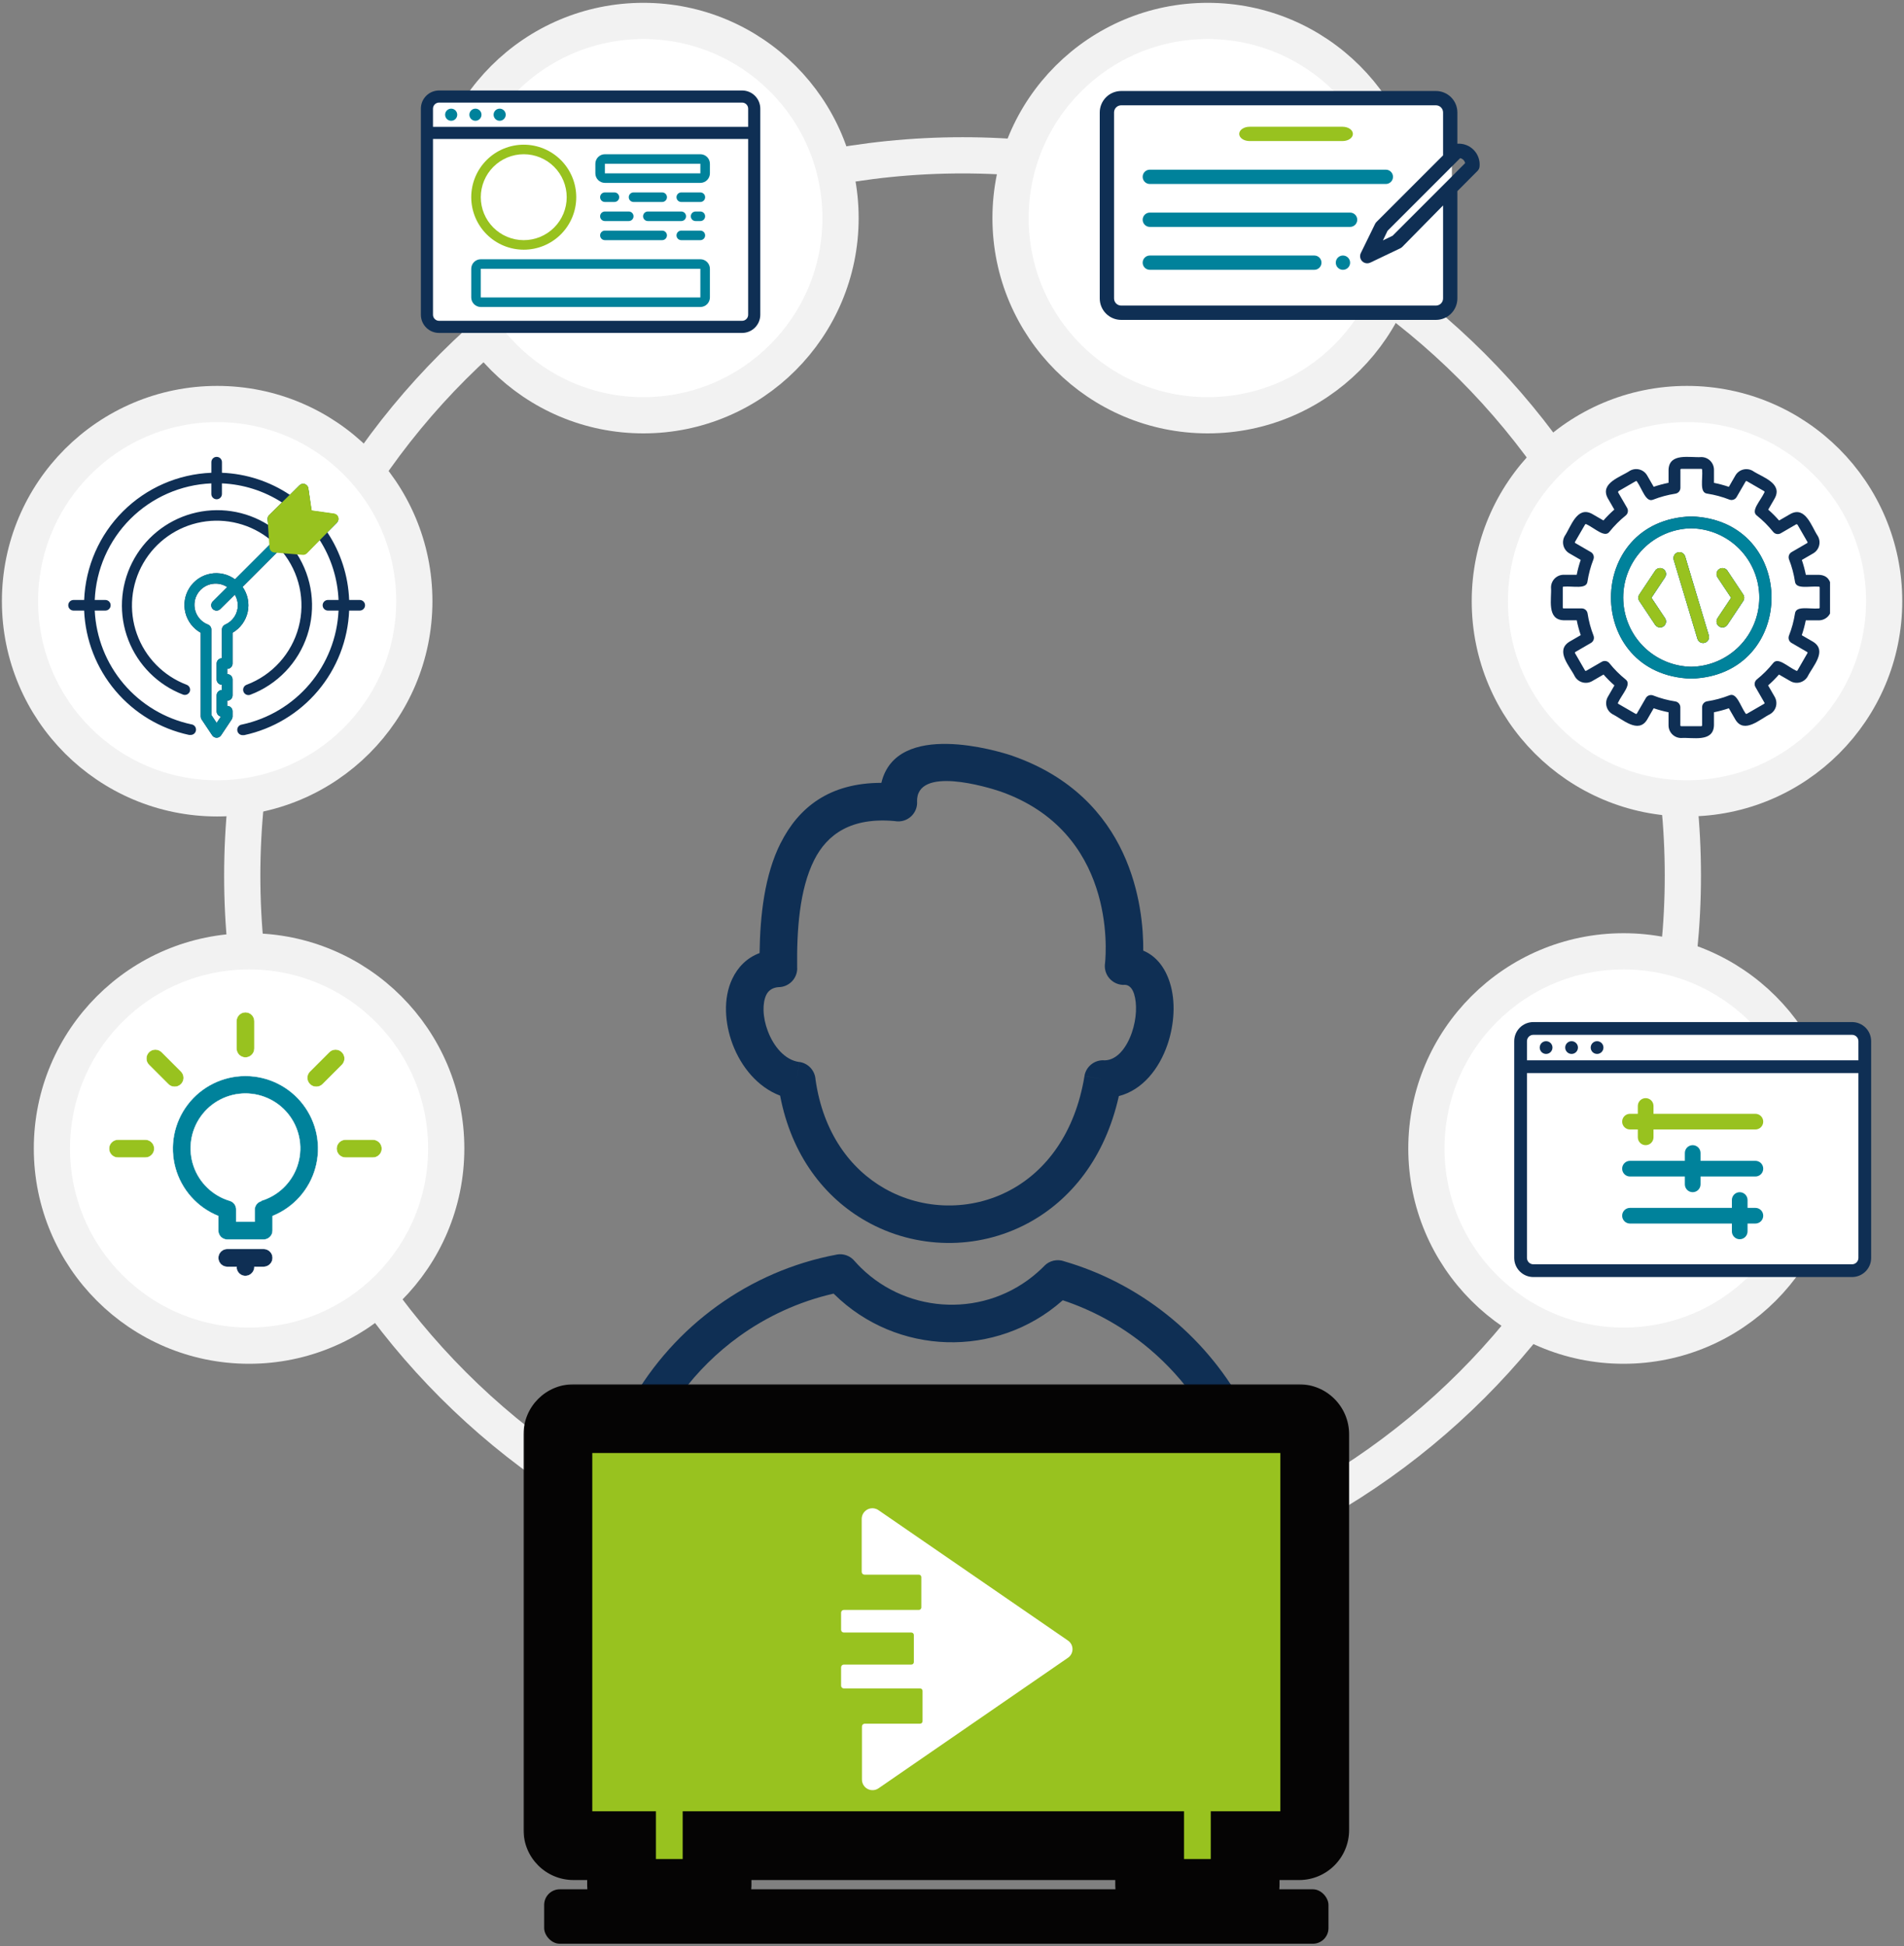 <svg fill="none" height="556" viewBox="0 0 544 556" width="544" xmlns="http://www.w3.org/2000/svg" xmlns:xlink="http://www.w3.org/1999/xlink"><rect x="0" y="0" width="544" height="556" fill="#808080" stroke="none"/><clipPath id="a"><path d="m0 0h81.742v80.652h-81.742z" transform="matrix(-1 0 0 1 522.866 130.398)"/></clipPath><mask id="b" fill="#000" height="156" maskUnits="userSpaceOnUse" width="237" x="149.401" y="395.305"><path d="m149.401 395.305h237v156h-237z" fill="#fff"/><path clip-rule="evenodd" d="m159.401 409.764c0-2.463 1.997-4.459 4.46-4.459h207.317c2.463 0 4.46 1.996 4.46 4.459v113.079c0 2.463-1.997 4.459-4.46 4.459h-15.425v11.413c0 1.231-.998 2.229-2.23 2.229h-22.826c-1.231 0-2.229-.998-2.229-2.229v-11.413h-123.594v11.412c0 1.232-.998 2.23-2.23 2.23h-22.826c-1.231 0-2.229-.998-2.229-2.23v-11.412h-13.728c-2.463 0-4.46-1.996-4.46-4.459z" fill="#000" fill-rule="evenodd"/></mask><path d="m480.818 250.178c0 113.662-92.142 205.803-205.803 205.803-113.662 0-205.803-92.141-205.803-205.803s92.141-205.803 205.803-205.803c113.661 0 205.803 92.141 205.803 205.803z" stroke="#f2f2f2" stroke-width="10.347"/><path d="m255.746 234.589c-12.474-1.176-19.387 3.706-23.119 11.119-4.254 8.447-5 20.242-4.872 30.873h.019c.036 2.973-2.344 5.411-5.317 5.446h-.106c-1.742.163-2.854 1.028-3.431 2.246-.567 1.198-.81 2.732-.765 4.417.051 1.88.471 3.905 1.217 5.875 1.675 4.437 4.892 8.296 8.972 8.848l-.714 5.317.724-5.333c2.588.352 4.494 2.485 4.648 4.997 2.143 15.139 9.918 25.598 19.774 31.181 5.497 3.114 11.644 4.734 17.814 4.821 6.192.09 12.41-1.352 18.028-4.363 10.232-5.481 18.538-16.257 21.232-32.597l5.299.861-5.312-.874c.462-2.806 3.018-4.744 5.805-4.485 3.559-.074 6.295-3.687 7.758-7.967.673-1.963 1.064-4.02 1.157-5.974.086-1.88-.087-3.629-.538-5.048-.497-1.557-1.419-2.64-2.784-2.592v.016c-2.969.106-5.465-2.217-5.571-5.186-.012-.368.01-.727.068-1.076.346-3.386 2.976-37.508-30.025-49.034l-.003.006-.042-.016-.003.01c-.083-.029-.167-.061-.25-.093-2.749-.907-23.737-7.483-23.394 3.123h.019c.103 2.97-2.223 5.462-5.195 5.561-.375.013-.744-.013-1.099-.073zm-32.703 6.285c5.115-10.165 13.896-17.215 28.775-17.215 4.315-18.048 33.604-8.985 37.012-7.867.125.035.25.07.375.115l-1.772 5.08 1.765-5.067c34.299 11.945 37.543 43.405 37.448 55.674 3.747 1.563 6.24 4.882 7.588 9.107.852 2.665 1.189 5.679 1.045 8.748-.141 2.999-.718 6.083-1.705 8.96-2.383 6.967-7.127 12.996-13.905 14.742-3.969 17.801-13.906 29.849-26.008 36.333-7.243 3.879-15.245 5.74-23.202 5.625-7.977-.115-15.908-2.201-22.984-6.211-11.856-6.714-21.322-18.759-24.585-35.878-6.404-2.418-11.132-8.229-13.57-14.68-1.15-3.043-1.803-6.289-1.89-9.406-.09-3.312.474-6.509 1.775-9.251 1.605-3.386 4.174-6.028 7.822-7.396.145-10.792 1.42-22.302 6.007-31.418z" fill="#0f2f54"/><path d="m303.968 360.329c10.792 3.129 20.725 8.344 29.33 15.177 8.755 6.955 16.136 15.603 21.642 25.444l.016-.009c1.451 2.594.526 5.871-2.069 7.322-.859.481-1.791.699-2.71.686h-165.406c-2.972 0-5.381-2.409-5.381-5.382 0-1.118.342-2.156.925-3.017 6.135-10.828 14.563-20.201 24.615-27.45 9.992-7.208 21.581-12.314 34.11-14.662l-.003-.013c2.014-.378 3.975.42 5.179 1.909.612.686 1.182 1.291 1.711 1.81 6.874 6.753 15.834 10.325 24.899 10.597 9.069.272 18.253-2.755 25.576-9.209.75-.66 1.416-1.288 1.996-1.877l-.01-.01c1.499-1.528 3.687-1.97 5.584-1.323zm22.641 23.586c-6.798-5.401-14.556-9.645-22.965-12.432l-.141.125c-9.431 8.31-21.273 12.211-32.975 11.859-11.705-.353-23.266-4.962-32.133-13.669l-.218-.215c-9.873 2.252-19.016 6.474-26.988 12.221-6.337 4.568-11.933 10.103-16.575 16.382h145.798c-3.946-5.333-8.591-10.138-13.796-14.274z" fill="#0f2f54"/><rect fill="#050404" height="15.552" rx="4.459" width="224.089" x="155.476" y="539.768"/><path clip-rule="evenodd" d="m159.401 409.764c0-2.463 1.997-4.459 4.46-4.459h207.317c2.463 0 4.46 1.996 4.46 4.459v113.079c0 2.463-1.997 4.459-4.46 4.459h-15.425v11.413c0 1.231-.998 2.229-2.23 2.229h-22.826c-1.231 0-2.229-.998-2.229-2.229v-11.413h-123.594v11.412c0 1.232-.998 2.23-2.23 2.23h-22.826c-1.231 0-2.229-.998-2.229-2.23v-11.412h-13.728c-2.463 0-4.46-1.996-4.46-4.459z" fill="#98c21f" fill-rule="evenodd"/><path d="m355.753 527.302v-9.823h-9.822v9.823zm-27.285 0h9.822v-9.823h-9.822zm-123.594 0v-9.823h-9.823v9.823zm-27.285 0h9.822v-9.823h-9.822zm-13.728-131.82c-7.888 0-14.282 6.394-14.282 14.282h19.645c0 2.962-2.401 5.363-5.363 5.363zm207.317 0h-207.317v19.645h207.317zm14.282 14.282c0-7.888-6.394-14.282-14.282-14.282v19.645c-2.962 0-5.363-2.401-5.363-5.363zm0 113.079v-113.079h-19.645v113.079zm-14.282 14.282c7.888 0 14.282-6.395 14.282-14.282h-19.645c0-2.962 2.401-5.364 5.363-5.364zm-15.425 0h15.425v-19.646h-15.425zm-9.822-9.823v11.413h19.645v-11.413zm0 11.413c0-4.194 3.399-7.593 7.592-7.593v19.645c6.657 0 12.053-5.396 12.053-12.052zm7.592-7.593h-22.826v19.645h22.826zm-22.826 0c4.194 0 7.593 3.399 7.593 7.593h-19.645c0 6.656 5.396 12.052 12.052 12.052zm7.593 7.593v-11.413h-19.645v11.413zm-133.416-1.59h123.594v-19.646h-123.594zm9.823 1.589v-11.412h-19.646v11.412zm-12.053 12.053c6.657 0 12.053-5.396 12.053-12.053h-19.646c0-4.193 3.4-7.593 7.593-7.593zm-22.826 0h22.826v-19.646h-22.826zm-12.052-12.053c0 6.657 5.396 12.053 12.052 12.053v-19.646c4.194 0 7.593 3.4 7.593 7.593zm0-11.412v11.412h19.645v-11.412zm-3.905 9.823h13.728v-19.646h-13.728zm-14.282-14.282c0 7.887 6.394 14.282 14.282 14.282v-19.646c2.962 0 5.363 2.402 5.363 5.364zm0-113.079v113.079h19.645v-113.079z" fill="#050404" mask="url(#b)"/><path d="m246.272 508.418c-.001.553.15 1.096.436 1.569.286.474.697.86 1.187 1.116.491.256 1.042.373 1.594.337.552-.035 1.084-.222 1.538-.539l54.071-37.254c.41-.272.746-.641.979-1.074.232-.433.354-.917.354-1.409s-.122-.976-.354-1.41c-.233-.433-.569-.802-.979-1.074l-54.142-37.254c-.456-.307-.986-.485-1.535-.515-.548-.031-1.095.088-1.582.342s-.896.635-1.184 1.103-.445 1.004-.454 1.554v15.185c.002.207.085.404.231.55s.343.229.55.231h15.54c.188 0 .369.074.502.207.133.134.208.314.208.502v8.657c0 .189-.075.369-.208.502s-.314.208-.502.208h-21.43c-.206.002-.404.085-.55.231s-.229.343-.23.55v4.896c.001.206.084.404.23.55s.344.229.55.23h19.301c.188 0 .369.075.502.208s.208.314.208.502v7.735c0 .188-.075.368-.208.501s-.314.208-.502.208h-19.301c-.206.002-.404.085-.55.231s-.229.343-.23.55v5.251c.001.206.084.404.23.55s.344.229.55.23h21.785c.188 0 .369.075.502.208s.207.314.207.502v8.657c0 .188-.074.369-.207.502s-.314.208-.502.208h-15.824c-.207.002-.404.084-.55.23s-.229.344-.231.55z" fill="#fff"/><circle cx="71.163" cy="328.123" fill="#fff" r="56.331" stroke="#f2f2f2" stroke-width="10.347"/><path d="m77.908 347.394-.032.013v.035l.001 4.136c0 .676-.269 1.324-.747 1.802-.478.478-1.127.747-1.802.747h-10.403c-.676 0-1.325-.269-1.802-.747-.478-.478-.747-1.126-.747-1.802v-4.136-.035l-.032-.013c-6-2.426-10.524-7.514-12.234-13.756l-.05.014.05-.014c-1.711-6.243-.41-12.925 3.516-18.072 3.926-5.145 10.027-8.165 16.5-8.165s12.574 3.02 16.5 8.165c3.926 5.147 5.227 11.829 3.516 18.072l.05.014-.05-.014c-1.71 6.242-6.233 11.33-12.233 13.756zm-3.321-4.219.037-.011v-.038-.066c4.831-1.449 8.669-5.137 10.308-9.908 1.644-4.784.875-10.067-2.064-14.184-2.939-4.116-7.685-6.559-12.743-6.559-5.058 0-9.803 2.443-12.742 6.559-2.939 4.117-3.708 9.4-2.064 14.184 1.643 4.783 5.497 8.478 10.345 9.919 1.114.337 1.859 1.386 1.809 2.549v.002 3.355.052h.052 5.201.052v-.052-3.251l-0-.002c-.05-1.163.695-2.212 1.809-2.549z" fill="#00829b" stroke="#fff" stroke-width=".103"/><path d="m77.88 359.372v.007c-.002.674-.27 1.319-.747 1.796-.478.478-1.127.746-1.802.746h-2.601-.053l.001.053c.01.391-.087.777-.279 1.118h-0l-.001.003c-.426.867-1.304 1.419-2.269 1.427h-.001c-.408.009-.811-.088-1.17-.28h-.001c-.848-.439-1.379-1.314-1.377-2.269l0-.052h-.052-2.601c-1.408 0-2.549-1.141-2.549-2.549 0-1.407 1.141-2.549 2.549-2.549h10.403c.676 0 1.325.269 1.802.747.478.478.747 1.126.747 1.802z" fill="#0f2f54" stroke="#fff" stroke-width=".103"/><path d="m72.676 291.753v7.802c0 1.408-1.141 2.549-2.549 2.549s-2.549-1.141-2.549-2.549v-7.802c0-1.408 1.141-2.549 2.549-2.549s2.549 1.141 2.549 2.549z" fill="#98c21f" stroke="#fff" stroke-width=".103"/><path d="m49.898 310.481h-.021-0c-.653-.002-1.279-.254-1.751-.702l-.037-.038-5.514-5.513h-0c-1-1-1-2.62 0-3.619h0c.999-1.001 2.62-1.001 3.619 0l.088.088v-.001l5.426 5.425h0c.482.48.754 1.132.754 1.811s-.272 1.331-.754 1.809c-.481.477-1.132.743-1.809.74z" fill="#98c21f" stroke="#fff" stroke-width=".103"/><path d="m41.519 330.712h-7.802c-1.408 0-2.549-1.141-2.549-2.549 0-1.407 1.141-2.549 2.549-2.549h7.802c1.408 0 2.549 1.142 2.549 2.549 0 1.408-1.141 2.549-2.549 2.549z" fill="#98c21f" stroke="#fff" stroke-width=".103"/><path d="m106.535 330.712h-7.802c-1.408 0-2.549-1.141-2.549-2.549 0-1.407 1.141-2.549 2.549-2.549h7.802c1.407 0 2.549 1.142 2.549 2.549 0 1.408-1.142 2.549-2.549 2.549z" fill="#98c21f" stroke="#fff" stroke-width=".103"/><path d="m97.684 304.228h-0l-5.513 5.513c-0 0-0 0-0 0-.481.477-1.132.743-1.81.74h-.001c-.677.003-1.328-.263-1.809-.74-.482-.478-.754-1.13-.754-1.809 0-.655.252-1.284.702-1.757l.052-.053 5.514-5.513c.999-1.001 2.62-1.001 3.619 0h0c1.0.999 1 2.619 0 3.619z" fill="#98c21f" stroke="#fff" stroke-width=".103"/><circle cx="62.046" cy="171.758" fill="#fff" r="56.331" stroke="#f2f2f2" stroke-width="10.347"/><circle cx="61.778" cy="173.285" fill="#fff" r="37.486"/><path d="m21.01 174.441h3.029c.361 8.402 3.498 16.448 8.921 22.876 5.423 6.429 12.825 10.877 21.046 12.649h.318c.836.087 1.585-.519 1.673-1.355.088-.837-.518-1.586-1.355-1.674-7.535-1.62-14.324-5.684-19.31-11.561-4.987-5.877-7.892-13.236-8.264-20.935h3.029c.836 0 1.514-.678 1.514-1.514 0-.837-.678-1.515-1.514-1.515h-3.029c.371-8.716 4.001-16.975 10.169-23.144 6.169-6.169 14.428-9.798 23.145-10.17v3.029c0 .836.678 1.514 1.514 1.514s1.514-.678 1.514-1.514v-3.029c6.1.269 12.02 2.15 17.157 5.452l-3.68 3.634c-.336.338-.493.815-.424 1.287l.212 1.514h-.001c-6.5-4.117-14.437-5.295-21.852-3.244-7.416 2.052-13.619 7.142-17.079 14.014-3.46 6.872-3.854 14.886-1.085 22.065 2.769 7.178 8.443 12.852 15.621 15.621.377.142.796.127 1.163-.04.366-.168.651-.475.791-.854.266-.772-.13-1.617-.894-1.907-6.646-2.521-11.85-7.832-14.233-14.528-2.384-6.696-1.707-14.101 1.851-20.255 3.558-6.153 9.639-10.434 16.631-11.707 6.992-1.274 14.191.587 19.691 5.089l.137 1.015-10.267 10.266c-2.023-1.479-4.566-2.057-7.029-1.598s-4.627 1.915-5.981 4.024c-1.353 2.109-1.776 4.682-1.168 7.113.608 2.431 2.194 4.503 4.38 5.725v23.941c.002.297.092.587.258.833l3.029 4.543c.281.418.752.67 1.257.67s.976-.252 1.257-.67l3.029-4.543c.166-.246.256-.536.258-.833v-1.514c0-.401-.16-.787-.444-1.071s-.669-.443-1.071-.443v-1.514c.402 0 .787-.16 1.071-.444s.444-.669.444-1.071v-4.542c0-.402-.16-.787-.444-1.071s-.669-.444-1.071-.444v-1.514c.402 0 .787-.159 1.071-.443s.444-.67.444-1.071v-8.798c2.21-1.28 3.78-3.431 4.324-5.926.545-2.494.014-5.104-1.462-7.188l10.267-10.266 1.015.136c4.981 6.031 6.745 14.096 4.734 21.655-2.01 7.56-7.546 13.684-14.865 16.444-.379.139-.685.424-.853.791-.168.367-.182.785-.041 1.163.14.378.425.685.791.852.367.169.785.183 1.163.041 7.719-2.91 13.705-9.161 16.28-16.998 2.575-7.839 1.461-16.421-3.03-23.343l1.514.213h.212v-.001c.426.028.844-.126 1.151-.424l3.68-3.679c3.286 5.141 5.151 11.06 5.406 17.156h-3.029c-.836 0-1.514.678-1.514 1.514 0 .837.678 1.515 1.514 1.515h3.029c-.359 7.709-3.258 15.082-8.246 20.971-4.988 5.889-11.784 9.962-19.329 11.585-.837.087-1.443.836-1.355 1.673.088.836.837 1.443 1.673 1.355h.318c8.232-1.774 15.641-6.231 21.065-12.672 5.424-6.441 8.556-14.5 8.903-22.913h3.029c.836 0 1.514-.678 1.514-1.514s-.678-1.514-1.514-1.514h-3.029c-.26-6.898-2.419-13.589-6.239-19.338l2.711-2.711v.001c.391-.399.531-.982.363-1.514-.183-.544-.658-.936-1.226-1.015l-6.375-.908-.908-6.375v-.001c-.079-.568-.472-1.042-1.015-1.226-.533-.168-1.115-.028-1.514.364l-2.711 2.71c-5.765-3.868-12.491-6.06-19.427-6.33v-3.028c0-.837-.678-1.515-1.514-1.515s-1.514.678-1.514 1.515v3.028c-9.519.374-18.547 4.323-25.284 11.059-6.737 6.736-10.685 15.765-11.059 25.284h-3.029c-.836 0-1.514.678-1.514 1.514s.678 1.514 1.514 1.514zm46.942-1.514c-.002 1.176-.346 2.328-.992 3.312s-1.564 1.759-2.643 2.23c-.554.242-.911.789-.909 1.393v8.207c-.836 0-1.514.678-1.514 1.515v4.542c0 .402.16.787.443 1.071.284.284.669.444 1.071.444v1.514c-.836 0-1.514.678-1.514 1.514v4.543c-.013.735.504 1.374 1.226 1.514l-1.226 1.817-1.514-2.271v-24.41c.002-.604-.355-1.151-.908-1.393-1.612-.607-2.889-1.87-3.513-3.476-.624-1.605-.535-3.4.245-4.935.78-1.536 2.177-2.667 3.84-3.111 1.664-.444 3.439-.158 4.879.786l-4.134 4.119c-.287.284-.448.671-.448 1.075 0 .403.162.791.448 1.075.284.286.671.448 1.075.448.404 0 .791-.162 1.076-.448l4.149-4.104c.55.916.848 1.961.863 3.029zm18.171-25.485c.095.668.619 1.192 1.287 1.287l4.543.636-5.891 5.891-5.693-.803-.802-5.618 5.891-5.891z" fill="#0f2f54"/><path clip-rule="evenodd" d="m77.42 155.232-.026-.196.213.041c-.371-1.915-1.115-5.933-1.115-6.687 0-.755.4-1.115.6-1.2l6.615-6.68 1.844-1.844c.399-.392.981-.532 1.514-.364.543.184.936.659 1.015 1.227l.908 6.375 6.375.908c.568.079 1.043.472 1.226 1.015.168.533.028 1.114-.363 1.514l-2.711 2.711c.004.006.008.012.012.018l-5.292 5.151-.721.801c-.025.019-.051.038-.077.056h-2.202l-5.316-.857.021.212-.37-.05-10.267 10.267c1.476 2.084 2.006 4.693 1.462 7.188-.544 2.495-2.114 4.646-4.324 5.926v8.797c0 .402-.16.787-.444 1.071s-.669.443-1.071.443v1.515c.402 0 .787.159 1.071.443s.444.669.444 1.071v4.543c0 .401-.16.787-.444 1.07-.284.284-.669.444-1.071.444v1.514c.402 0 .787.16 1.071.444s.444.669.444 1.07v1.515c-.002.296-.092.586-.258.833l-3.029 4.542c-.281.419-.752.67-1.257.67s-.976-.251-1.257-.67l-3.029-4.542c-.166-.247-.256-.537-.258-.833v-23.941c-2.187-1.223-3.772-3.294-4.38-5.725-.608-2.431-.185-5.005 1.168-7.113 1.353-2.11 3.517-3.566 5.981-4.025s5.006.119 7.029 1.598zm-9.464 17.673c-.002 1.177-.346 2.328-.992 3.312-.646.985-1.564 1.759-2.643 2.23-.554.242-.911.789-.908 1.393v8.208c-.836 0-1.514.678-1.514 1.514v4.543c0 .401.16.787.444 1.07.284.284.669.444 1.071.444v1.514c-.836 0-1.514.678-1.514 1.514v4.543c-.013.736.504 1.375 1.226 1.514l-1.226 1.818-1.514-2.272v-24.41c.002-.603-.355-1.151-.908-1.393-1.612-.606-2.889-1.87-3.513-3.475-.624-1.606-.535-3.401.245-4.936.78-1.536 2.177-2.667 3.84-3.111 1.664-.443 3.439-.158 4.879.786l-4.134 4.119c-.287.284-.448.671-.448 1.075s.162.791.448 1.075c.284.286.671.448 1.075.448.404 0 .791-.162 1.075-.448l4.149-4.104c.55.916.848 1.961.864 3.029zm18.171-25.485c.095.668.619 1.193 1.287 1.287l4.543.637-5.891 5.89-5.693-.803-.802-5.618 5.891-5.89z" fill="#00829b" fill-rule="evenodd"/><path d="m87.369 139.582c-.042-.278-.236-.51-.503-.6-.267-.089-.562-.022-.763.176l-8.683 8.509c-.157.153-.238.368-.223.587l.558 8.16c.025.37.318.666.687.696l8.125.663c.223.018.442-.064.598-.224l8.614-8.823c.198-.202.265-.499.173-.766-.091-.268-.326-.461-.606-.501l-6.942-.968z" fill="#98c21f" stroke="#98c21f" stroke-linejoin="round" stroke-width="1.5"/><circle cx="183.824" cy="62.311" fill="#fff" r="56.331" stroke="#f2f2f2" stroke-width="10.347"/><path d="m122.429 27.836h92.567v64.994h-92.567z" fill="#fff"/><path d="m125.445 25.85h86.586c1.377 0 2.699.547 3.673 1.521s1.522 2.296 1.522 3.674v58.878c0 1.378-.548 2.7-1.522 3.674s-2.296 1.522-3.673 1.522h-86.586c-1.378 0-2.7-.547-3.673-1.522-.974-.974-1.522-2.296-1.522-3.674v-58.878c0-1.378.547-2.7 1.522-3.674.974-.974 2.296-1.521 3.673-1.521zm86.586 3.463h-86.586c-.459 0-.9.182-1.224.507-.325.325-.508.765-.508 1.224v5.195h90.049v-5.195c0-.956-.775-1.732-1.731-1.732zm-86.586 62.342h86.586c.956 0 1.731-.775 1.731-1.732v-50.219h-90.049v50.219c0 .459.183.9.508 1.225.324.325.765.507 1.224.507z" fill="#0f2f54"/><g fill="#00829b"><path d="m128.908 34.508c-.956 0-1.732-.775-1.732-1.732s.776-1.732 1.732-1.732 1.732.775 1.732 1.732-.776 1.732-1.732 1.732z"/><path d="m135.838 34.508c-.957 0-1.732-.775-1.732-1.732s.775-1.732 1.732-1.732c.956 0 1.731.775 1.731 1.732s-.775 1.732-1.731 1.732z"/><path d="m142.76 34.508c-.957 0-1.732-.775-1.732-1.732s.775-1.732 1.732-1.732c.956 0 1.731.775 1.731 1.732s-.775 1.732-1.731 1.732z"/><path d="m172.824 57.704h2.727c.753 0 1.364-.611 1.364-1.364 0-.753-.611-1.364-1.364-1.364h-2.727c-.753 0-1.364.611-1.364 1.364 0 .753.611 1.364 1.364 1.364z"/><path d="m189.194 54.977h-8.183c-.753 0-1.364.611-1.364 1.364 0 .753.611 1.364 1.364 1.364h8.183c.753 0 1.364-.611 1.364-1.364 0-.753-.611-1.364-1.364-1.364z"/><path d="m183.737 61.794c0 .362.144.709.4.964.255.256.602.399.964.399h9.547c.753 0 1.364-.611 1.364-1.364s-.611-1.364-1.364-1.364h-9.547c-.753 0-1.364.611-1.364 1.364z"/><path d="m172.824 63.157h6.819c.753 0 1.364-.611 1.364-1.364s-.611-1.364-1.364-1.364h-6.819c-.753 0-1.364.611-1.364 1.364s.611 1.364 1.364 1.364z"/><path d="m172.824 68.612h16.365c.754 0 1.364-.611 1.364-1.364 0-.753-.61-1.364-1.364-1.364h-16.365c-.753 0-1.364.611-1.364 1.364 0 .753.611 1.364 1.364 1.364z"/><path d="m200.103 54.977h-5.455c-.753 0-1.364.611-1.364 1.364 0 .753.611 1.364 1.364 1.364h5.455c.753 0 1.364-.611 1.364-1.364 0-.753-.611-1.364-1.364-1.364z"/><path d="m200.102 60.43h-1.364c-.753 0-1.364.611-1.364 1.364s.611 1.364 1.364 1.364h1.364c.753 0 1.363-.611 1.363-1.364s-.61-1.364-1.363-1.364z"/><path d="m200.103 65.885h-5.455c-.753 0-1.364.611-1.364 1.364 0 .753.611 1.364 1.364 1.364h5.455c.753 0 1.364-.611 1.364-1.364 0-.753-.611-1.364-1.364-1.364z"/></g><path d="m149.641 71.34c3.979 0 7.795-1.581 10.608-4.394 2.814-2.813 4.394-6.629 4.394-10.608 0-3.979-1.58-7.794-4.394-10.608-2.813-2.813-6.629-4.394-10.608-4.394-3.978 0-7.794 1.581-10.607 4.394-2.814 2.813-4.394 6.629-4.394 10.608.005 3.978 1.586 7.79 4.399 10.603 2.812 2.812 6.625 4.394 10.602 4.399zm0-27.276c3.256 0 6.378 1.293 8.68 3.595 2.302 2.301 3.595 5.424 3.595 8.679s-1.293 6.378-3.595 8.679c-2.302 2.302-5.424 3.595-8.68 3.595-3.255 0-6.377-1.293-8.679-3.595-2.302-2.301-3.595-5.423-3.595-8.679.005-3.254 1.299-6.374 3.6-8.675s5.42-3.595 8.674-3.599z" fill="#98c21f"/><path d="m200.104 44.065h-27.276c-.723 0-1.417.287-1.929.799-.511.511-.798 1.206-.798 1.929v2.728c0 .723.287 1.417.798 1.929.512.511 1.206.799 1.929.799h27.276c.724 0 1.418-.287 1.929-.799s.799-1.206.799-1.929v-2.728c0-.723-.288-1.417-.799-1.929-.511-.511-1.205-.799-1.929-.799zm0 5.455h-27.276v-2.728h27.276z" fill="#00829b"/><path d="m200.102 74.068h-62.735c-.723 0-1.417.287-1.929.799-.511.511-.798 1.206-.798 1.929v8.183c0 .723.287 1.417.798 1.929.512.511 1.206.799 1.929.799h62.735c.723 0 1.418-.287 1.929-.799s.799-1.206.799-1.929v-8.183c0-.723-.288-1.417-.799-1.929-.511-.511-1.206-.799-1.929-.799zm0 10.91h-62.735v-8.183h62.735z" fill="#00829b"/><circle cx="345.058" cy="62.311" fill="#fff" r="56.331" stroke="#f2f2f2" stroke-width="10.347"/><path d="m316.815 28.414h98.016v60.282h-98.016z" fill="#fff"/><path d="m416.393 41.059v-8.931c0-1.626-.646-3.186-1.795-4.335-1.15-1.149-2.71-1.796-4.335-1.796h-89.918c-1.626 0-3.186.646-4.336 1.796-1.149 1.149-1.795 2.71-1.795 4.335v53.133c0 1.626.646 3.186 1.795 4.335 1.15 1.149 2.71 1.795 4.336 1.795h89.918c1.625 0 3.186-.646 4.335-1.795 1.149-1.15 1.795-2.71 1.795-4.335v-30.654l5.742-5.763c.329-.324.538-.748.593-1.205.186-1.753-.413-3.496-1.635-4.766-1.222-1.269-2.942-1.933-4.7-1.815zm-4.087 44.202c0 .542-.215 1.062-.598 1.445-.384.383-.904.599-1.445.599h-89.919c-1.128 0-2.043-.915-2.043-2.044v-53.133c0-1.129.915-2.043 2.043-2.043h89.919c.541 0 1.061.215 1.445.598.383.383.598.903.598 1.445v12.262l-19.005 19.005c-.165.161-.303.347-.409.552l-4.087 8.359v-.001c-.378.781-.223 1.714.388 2.33.385.382.908.596 1.451.593.305-.002.605-.072.879-.204l8.522-4.067c.209-.099.403-.229.572-.389l11.689-11.873zm.613-32.943-15.04 15.04-2.759 1.328 1.328-2.759 20.743-20.742c.346.072.666.243.919.49.248.257.424.574.511.92z" fill="#0f2f54"/><path d="m357.014 40.302h26.575c1.63 0 2.953-.915 2.953-2.044 0-1.129-1.323-2.044-2.953-2.044h-26.575c-1.63 0-2.952.915-2.952 2.044 0 1.129 1.322 2.044 2.952 2.044z" fill="#98c21f"/><path d="m328.519 52.564h67.439c1.128 0 2.043-.915 2.043-2.043 0-1.129-.915-2.044-2.043-2.044h-67.439c-1.128 0-2.043.915-2.043 2.044 0 1.129.915 2.043 2.043 2.043z" fill="#00829b"/><path d="m385.74 60.738h-57.221c-1.128 0-2.043.915-2.043 2.044 0 1.129.915 2.044 2.043 2.044h57.221c1.128 0 2.043-.915 2.043-2.044 0-1.129-.915-2.044-2.043-2.044z" fill="#00829b"/><path d="m375.522 73h-47.003c-1.128 0-2.043.915-2.043 2.044s.915 2.044 2.043 2.044h47.003c1.128 0 2.043-.915 2.043-2.044s-.915-2.044-2.043-2.044z" fill="#00829b"/><path d="m383.699 73c-.827 0-1.572.498-1.888 1.262s-.142 1.642.443 2.227c.584.585 1.463.759 2.227.443.763-.316 1.261-1.061 1.261-1.888 0-.542-.215-1.062-.598-1.445-.383-.383-.903-.599-1.445-.599z" fill="#00829b"/><circle cx="481.996" cy="171.758" fill="#fff" r="56.331" stroke="#f2f2f2" stroke-width="10.347"/><g clip-path="url(#a)"><path d="m448.399 183.338 3.242-1.879c-.478-1.388-.86-2.807-1.143-4.247h-3.737c-4.95-.179-3.381-6.196-3.614-9.383.002-.959.383-1.879 1.061-2.557.677-.678 1.595-1.06 2.553-1.061h3.727c.283-1.441.666-2.86 1.143-4.248l-3.247-1.878c-.831-.482-1.437-1.275-1.684-2.205s-.115-1.919.368-2.751c1.767-2.622 3.465-8.654 7.81-6.315l3.247 1.879c.967-1.105 2.005-2.145 3.108-3.113l-1.876-3.251c-2.336-4.332 3.692-6.052 6.306-7.822.831-.484 1.821-.617 2.75-.368.929.248 1.721.857 2.2 1.692l1.871 3.241c1.39-.469 2.808-.85 4.246-1.14v-3.727c.178-4.957 6.187-3.385 9.369-3.618.958.002 1.875.385 2.551 1.063s1.057 1.597 1.058 2.555v3.742c1.44.289 2.86.67 4.251 1.14l1.866-3.241c.481-.834 1.272-1.442 2.201-1.69.928-.248 1.917-.117 2.749.366 2.618 1.77 8.647 3.47 6.311 7.822l-1.876 3.251c1.102.967 2.139 2.007 3.103 3.112l3.247-1.878c4.326-2.344 6.048 3.697 7.815 6.314.483.833.614 1.823.366 2.753s-.855 1.723-1.687 2.204l-3.242 1.878c.474 1.39.856 2.809 1.143 4.248h3.717c4.95.179 3.376 6.196 3.608 9.382-.001.959-.382 1.878-1.058 2.556s-1.593 1.06-2.55 1.063h-3.737c-.286 1.44-.668 2.859-1.143 4.248l3.242 1.878c4.177 2.592-.174 7.078-1.559 9.912-.48.834-1.273 1.442-2.201 1.689-.929.248-1.918.115-2.749-.37l-3.247-1.874c-.964 1.105-2.001 2.142-3.103 3.108l1.876 3.256c.483.833.615 1.824.366 2.754-.249.931-.858 1.723-1.693 2.203-2.811 1.383-7.374 5.744-9.898 1.561l-1.871-3.247c-1.391.473-2.811.855-4.252 1.145v3.742c-.173 4.957-6.182 3.381-9.364 3.613-.958 0-1.876-.38-2.554-1.058-.677-.677-1.058-1.596-1.059-2.555v-3.742c-1.439-.289-2.858-.672-4.247-1.145l-1.871 3.246c-2.539 4.183-7.113-.183-9.899-1.561-.833-.48-1.441-1.272-1.689-2.203-.248-.93-.116-1.921.368-2.753l1.876-3.256c-1.103-.967-2.142-2.005-3.109-3.108l-3.246 1.873c-.831.485-1.82.619-2.749.371-.929-.247-1.721-.855-2.201-1.689-1.391-2.85-5.742-7.335-1.56-9.927zm1.594 3.241 2.881 4.996c.067.101.199.135.306.08l4.48-2.588c.35-.204.761-.275 1.159-.2s.756.29 1.009.607c1.371 1.712 2.924 3.269 4.632 4.644 1.817 1.378-.99 4.119-2.177 6.657-.058.108-.021.243.084.307l4.989 2.879c.108.052.237.018.307-.079l2.579-4.461c.202-.352.523-.619.905-.754.383-.134.801-.127 1.178.021 2.04.802 4.164 1.374 6.331 1.705.4.06.766.263 1.03.57.264.308.41.7.41 1.105v5.17c.003.125.103.225.227.228h5.772c.124-.003.223-.104.223-.228v-5.205c.001-.405.147-.796.411-1.104.264-.307.629-.509 1.029-.571 2.168-.33 4.293-.902 6.335-1.705 2.099-.897 3.079 2.915 4.663 5.215.07.095.198.128.307.079l4.984-2.88c.052-.029.09-.078.106-.136s.008-.119-.022-.171l-2.584-4.486c-.199-.352-.267-.764-.191-1.162s.291-.755.607-1.009c1.711-1.373 3.266-2.931 4.638-4.644 1.381-1.824 4.103.991 6.642 2.181.108.064.247.029.312-.079l2.875-4.997c.049-.112-.002-.242-.114-.292l-4.454-2.587c-.35-.202-.616-.523-.749-.906-.134-.382-.126-.799.021-1.176.804-2.041 1.38-4.166 1.718-6.334.292-2.28 4.044-1.21 6.835-1.437.124-.003.223-.104.223-.228v-5.77c0-.123-.099-.225-.223-.227-2.782-.218-6.563.827-6.835-1.438-.33-2.17-.9-4.299-1.698-6.344-.148-.377-.156-.796-.022-1.178.133-.383.399-.706.75-.909l4.455-2.582c.052-.029.09-.078.106-.136s.007-.12-.022-.171l-2.876-4.997-.307-.079-4.454 2.587c-.351.204-.763.274-1.161.199-.398-.076-.755-.292-1.007-.61-1.378-1.714-2.938-3.273-4.653-4.649-1.821-1.358.99-4.134 2.178-6.652.049-.108.016-.236-.079-.307l-4.984-2.885c-.11-.06-.248-.022-.312.085l-2.584 4.461c-.201.352-.521.62-.903.755-.382.134-.799.127-1.176-.022-2.042-.8-4.167-1.372-6.335-1.705-2.267-.272-1.218-4.059-1.44-6.839 0-.124-.099-.226-.223-.229h-5.757c-.124.003-.224.104-.227.228v5.18c0 .405-.145.796-.408 1.104-.263.307-.628.509-1.027.571-2.168.333-4.293.905-6.336 1.705-2.103.892-3.049-2.86-4.662-5.209-.03-.053-.08-.091-.139-.107-.058-.016-.121-.008-.173.023l-4.984 2.884-.084.308 2.584 4.46c.203.351.274.763.199 1.161-.074.399-.289.757-.606 1.01-1.708 1.378-3.263 2.937-4.637 4.649-1.357 1.819-4.118-.991-6.643-2.18-.107-.053-.238-.02-.306.079l-2.906 5.016c-.06.108-.022.244.084.307l4.455 2.582c.35.203.617.525.751.908.135.383.128.801-.019 1.179-.798 2.046-1.369 4.173-1.702 6.344-.273 2.265-4.054 1.22-6.831 1.438-.125 0-.227.102-.227.228v5.764c0 .126.102.228.227.228h5.188c.404-.001.796.143 1.103.407s.509.63.57 1.03c.333 2.171.904 4.298 1.702 6.344.147.378.155.795.02 1.177-.134.383-.401.704-.753.905l-4.454 2.588c-.057.024-.1.071-.122.129-.021.058-.019.121.008.177zm33.221-39.036c30.577.991 30.573 45.371 0 46.337-30.578-.971-30.569-45.376 0-46.337zm0 42.947c5.184-.082 10.127-2.202 13.765-5.902 3.637-3.701 5.676-8.684 5.676-13.877 0-5.192-2.039-10.176-5.676-13.876s-8.581-5.82-13.765-5.902c-5.184.082-10.128 2.202-13.765 5.902-3.637 3.701-5.676 8.684-5.676 13.876s2.039 10.176 5.676 13.877c3.637 3.7 8.581 5.82 13.765 5.902zm-5.01-30.585 6.776 22.6c.177.58.649 1.022 1.239 1.159.59.136 1.208-.053 1.621-.496.413-.444.559-1.074.382-1.654l-6.771-22.601c-.188-.567-.659-.995-1.242-1.125s-1.191.055-1.601.489c-.411.434-.564 1.052-.404 1.628zm12.517 5.03 3.891 5.844-3.891 5.839c-.336.503-.378 1.148-.11 1.692.267.543.804.902 1.408.941.604.04 1.182-.246 1.518-.75l4.514-6.785c.187-.278.286-.605.286-.939 0-.335-.099-.662-.286-.94l-4.504-6.78c-.335-.505-.914-.794-1.519-.756-.604.038-1.143.396-1.413.939-.269.544-.229 1.19.106 1.695zm-17.818-1.878-4.514 6.78c-.186.278-.286.605-.286.939 0 .335.1.662.286.94l4.514 6.785c.336.504.915.79 1.518.75.604-.039 1.141-.398 1.409-.941.267-.544.225-1.189-.111-1.692l-3.885-5.839 3.885-5.844c.249-.376.338-.835.249-1.277-.09-.442-.351-.831-.726-1.079-.376-.25-.835-.339-1.276-.249-.441.089-.829.351-1.078.727z" fill="#0f2f54"/><path d="m483.216 147.557c30.578.991 30.573 45.37 0 46.337-30.578-.971-30.568-45.376 0-46.337zm0 42.947c5.184-.082 10.128-2.202 13.766-5.903 3.637-3.7 5.675-8.684 5.675-13.876s-2.038-10.176-5.675-13.876c-3.638-3.7-8.581-5.82-13.766-5.902-5.184.082-10.128 2.202-13.765 5.902s-5.675 8.684-5.675 13.876 2.038 10.175 5.675 13.876 8.581 5.821 13.765 5.903zm-5.01-30.586 6.776 22.601c.177.58.65 1.022 1.24 1.158.589.137 1.207-.052 1.62-.495.413-.444.559-1.074.382-1.654l-6.771-22.601c-.187-.568-.659-.995-1.241-1.125-.583-.131-1.191.055-1.602.489-.411.433-.564 1.051-.404 1.627zm12.518 5.031 3.89 5.844-3.89 5.838c-.337.504-.379 1.149-.111 1.692.268.544.805.903 1.408.942.604.039 1.183-.246 1.519-.75l4.514-6.785c.186-.278.285-.605.285-.94 0-.334-.099-.661-.285-.939l-4.504-6.78c-.335-.506-.914-.794-1.519-.756s-1.144.396-1.413.939c-.27.544-.23 1.19.106 1.695zm-17.819-1.879-4.514 6.781c-.186.278-.285.604-.285.939s.099.662.285.939l4.514 6.786c.336.504.915.789 1.519.75.603-.039 1.14-.398 1.408-.942.267-.543.226-1.188-.11-1.692l-3.886-5.839 3.886-5.843c.248-.376.338-.836.248-1.277-.089-.442-.351-.831-.726-1.08s-.834-.339-1.276-.249c-.441.09-.829.352-1.077.727z" fill="#00829b"/><path d="m478.198 159.904 3.388 11.3 3.388 11.301c.176.579.649 1.021 1.239 1.158.59.136 1.208-.053 1.621-.496s.559-1.074.382-1.654l-6.771-22.601c-.188-.567-.659-.995-1.242-1.125s-1.191.055-1.602.489c-.41.434-.564 1.052-.403 1.628zm12.517 5.031 3.89 5.843-3.89 5.839c-.336.503-.378 1.148-.11 1.692.267.543.804.902 1.408.942.604.039 1.182-.247 1.518-.751l4.514-6.785c.186-.278.286-.605.286-.939 0-.335-.1-.662-.286-.939l-4.504-6.781c-.335-.505-.914-.794-1.519-.756s-1.143.396-1.413.939c-.269.544-.229 1.19.106 1.696zm-17.818-1.879-4.514 6.78c-.186.278-.286.605-.286.939 0 .335.1.662.286.94l4.514 6.785c.336.504.915.79 1.518.75.604-.039 1.141-.398 1.409-.941.267-.544.225-1.189-.111-1.692l-3.885-5.839 3.885-5.844c.249-.376.338-.835.249-1.277-.09-.442-.351-.83-.726-1.079-.376-.25-.835-.339-1.276-.249-.441.089-.829.351-1.078.727z" fill="#98c21f"/></g><circle cx="463.871" cy="328.123" fill="#fff" r="56.331" stroke="#f2f2f2" stroke-width="10.347"/><path d="m435.257 293.852h97.544v68.344h-97.544z" fill="#fff"/><path d="m438.096 292.002h91.057c1.449 0 2.839.576 3.863 1.6s1.6 2.415 1.6 3.863v61.919c0 1.449-.575 2.839-1.6 3.863-1.024 1.025-2.415 1.6-3.863 1.6h-91.057c-1.449 0-2.839-.575-3.863-1.6-1.025-1.024-1.6-2.414-1.6-3.863v-61.919c0-1.449.575-2.839 1.6-3.863 1.024-1.024 2.414-1.6 3.863-1.6zm91.057 3.642h-91.057c-.483 0-.946.192-1.288.534-.341.341-.533.804-.533 1.287v5.464h94.699v-5.464c0-1.005-.815-1.821-1.821-1.821zm-91.057 65.561h91.057c1.006 0 1.821-.815 1.821-1.821v-52.813h-94.699v52.813c0 .483.192.946.533 1.288.342.341.805.533 1.288.533z" fill="#0f2f54"/><path d="m441.74 301.107c-1.005 0-1.821-.815-1.821-1.821s.816-1.821 1.821-1.821c1.006 0 1.822.815 1.822 1.821s-.816 1.821-1.822 1.821z" fill="#0f2f54"/><path d="m449.022 301.107c-1.006 0-1.822-.815-1.822-1.821s.816-1.821 1.822-1.821c1.005 0 1.821.815 1.821 1.821s-.816 1.821-1.821 1.821z" fill="#0f2f54"/><path d="m456.307 301.107c-1.006 0-1.821-.815-1.821-1.821s.815-1.821 1.821-1.821c1.005 0 1.821.815 1.821 1.821s-.816 1.821-1.821 1.821z" fill="#0f2f54"/><path d="m465.712 318.213h2.239v-2.239c0-1.237 1.003-2.24 2.24-2.24 1.236 0 2.239 1.003 2.239 2.24v2.239h29.111c1.237 0 2.239 1.003 2.239 2.239 0 1.237-1.002 2.24-2.239 2.24h-29.111v2.239c0 1.237-1.003 2.239-2.239 2.239-1.237 0-2.24-1.002-2.24-2.239v-2.239h-2.239c-1.237 0-2.239-1.003-2.239-2.24 0-1.236 1.002-2.239 2.239-2.239z" fill="#98c21f"/><path d="m465.712 331.649h15.675v-2.24c0-1.236 1.003-2.239 2.24-2.239 1.236 0 2.239 1.003 2.239 2.239v2.24h15.675c1.237 0 2.239 1.002 2.239 2.239 0 1.236-1.002 2.239-2.239 2.239h-15.675v2.239c0 1.237-1.003 2.24-2.239 2.24-1.237 0-2.24-1.003-2.24-2.24v-2.239h-15.675c-1.237 0-2.239-1.003-2.239-2.239 0-1.237 1.002-2.239 2.239-2.239z" fill="#00829b"/><path d="m465.712 345.086h29.111v-2.239c0-1.237 1.003-2.24 2.239-2.24 1.237 0 2.24 1.003 2.24 2.24v2.239h2.239c1.237 0 2.239 1.003 2.239 2.239 0 1.237-1.002 2.24-2.239 2.24h-2.239v2.239c0 1.237-1.003 2.239-2.24 2.239-1.236 0-2.239-1.002-2.239-2.239v-2.239h-29.111c-1.237 0-2.239-1.003-2.239-2.24 0-1.236 1.002-2.239 2.239-2.239z" fill="#00829b"/></svg>